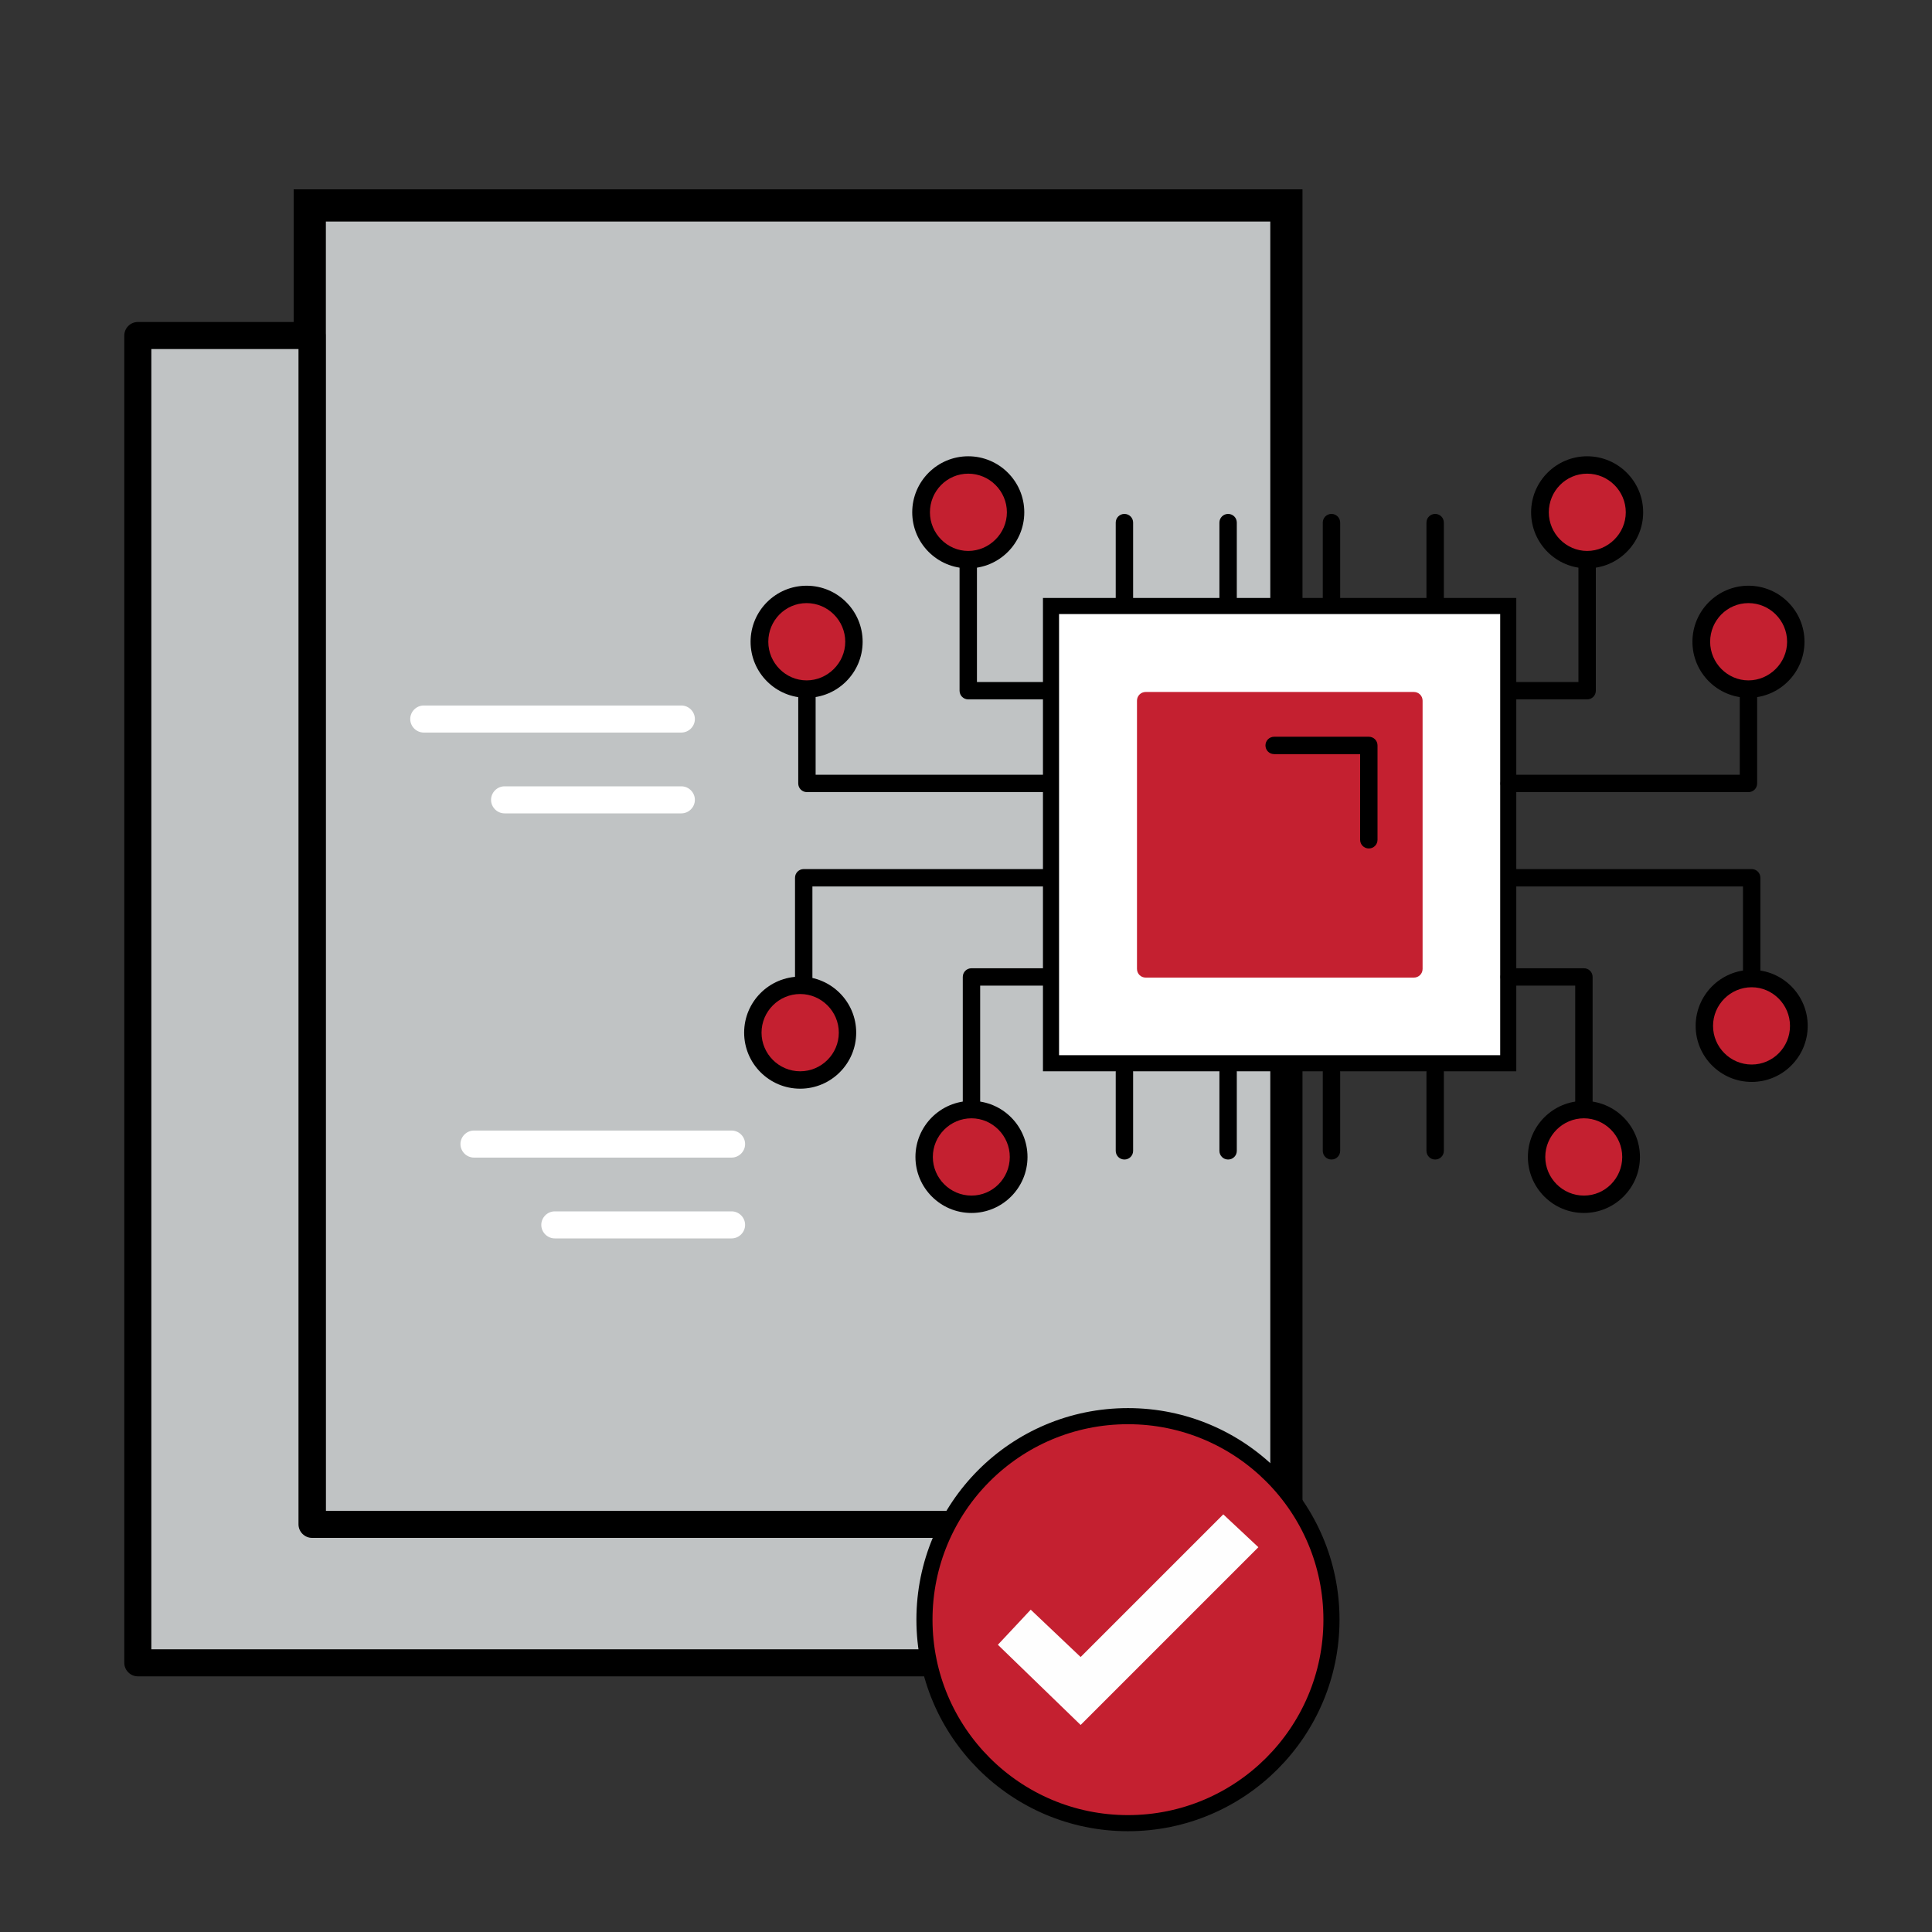 <?xml version="1.0" encoding="UTF-8"?>
<svg id="Layer_1" data-name="Layer 1" xmlns="http://www.w3.org/2000/svg" viewBox="0 0 60 60">
  <rect x="0" y="0" width="60" height="60" fill="#333333" stroke="none"/>
  <defs>
    <style>
      .cls-1, .cls-2 {
        fill: #c0c3c4;
      }

      .cls-3, .cls-4 {
        fill: #fff;
      }

      .cls-2, .cls-4, .cls-5 {
        stroke: #000;
        stroke-miterlimit: 10;
      }

      .cls-6, .cls-5 {
        fill: #c42030;
      }

      .cls-4, .cls-5 {
        stroke-width: .5px;
      }

      .cls-7 {
        fill: #fefefe;
      }
    </style>
  </defs>
  <rect class="cls-2" x="9.62" y="6.38" width="30.33" height="42.06"/>
  <g>
    <path class="cls-1" d="M4.28,10.42h5.41v36.92h20.03c-.48.88-.76,1.89-.76,2.96,0,.46.05.91.14,1.34H4.28V10.42Z"/>
    <path d="M29.11,52.06s0,0-.01,0H4.28c-.23,0-.42-.19-.42-.42V10.42c0-.23.19-.42.42-.42h5.41c.23,0,.42.19.42.42v36.5h19.61c.15,0,.29.08.36.21.08.13.08.29,0,.42-.47.84-.71,1.8-.71,2.76,0,.39.04.77.11,1.16.03.06.04.12.04.18,0,.23-.19.42-.42.42ZM4.7,51.22h23.9c-.04-.31-.06-.61-.06-.92,0-.87.18-1.74.51-2.54H9.69c-.23,0-.42-.19-.42-.42V10.84h-4.57v40.38Z"/>
  </g>
  <path class="cls-5" d="M35.03,43.98c3.49,0,6.32,2.83,6.32,6.32s-2.83,6.32-6.32,6.32-6.32-2.83-6.32-6.32,2.82-6.32,6.32-6.32Z"/>
  <path class="cls-3" d="M21.16,22.75h-8c-.23,0-.42-.19-.42-.42s.19-.42.42-.42h8c.23,0,.42.19.42.42s-.19.42-.42.42Z"/>
  <path class="cls-3" d="M21.16,25.26h-5.49c-.23,0-.42-.19-.42-.42s.19-.42.42-.42h5.49c.23,0,.42.19.42.42s-.19.42-.42.42Z"/>
  <path class="cls-3" d="M22.72,35.95h-8c-.23,0-.42-.19-.42-.42s.19-.42.42-.42h8c.23,0,.42.19.42.42s-.19.42-.42.42Z"/>
  <path class="cls-3" d="M22.72,38.46h-5.49c-.23,0-.42-.19-.42-.42s.19-.42.42-.42h5.49c.23,0,.42.19.42.42s-.19.42-.42.42Z"/>
  <polygon class="cls-7" points="37.99 47.03 39.08 48.05 33.56 53.57 30.99 51.08 32.01 49.99 33.56 51.46 37.99 47.03"/>
  <g>
    <rect class="cls-4" x="32.64" y="18.82" width="14.2" height="14.2"/>
    <rect class="cls-6" x="35.58" y="21.75" width="8.33" height="8.33"/>
    <path class="cls-6" d="M43.91,30.36h-8.33c-.15,0-.27-.12-.27-.27v-8.33c0-.15.12-.27.27-.27h8.33c.15,0,.27.12.27.27v8.33c0,.15-.12.27-.27.27ZM35.85,29.81h7.78v-7.79h-7.78v7.79Z"/>
    <path d="M32.49,21.72h-2.42c-.15,0-.27-.12-.27-.27v-4.07c0-.15.12-.27.27-.27s.27.12.27.27v3.8h2.15c.15,0,.27.12.27.27s-.12.27-.27.27Z"/>
    <path d="M32.49,24.6h-7.43c-.15,0-.27-.12-.27-.27v-2.93c0-.15.12-.27.27-.27s.27.12.27.27v2.66h7.16c.15,0,.27.12.27.27s-.12.27-.27.27Z"/>
    <path d="M24.96,30.66c-.15,0-.27-.12-.27-.27v-3.13c0-.15.12-.27.27-.27h7.52c.15,0,.27.12.27.27s-.12.27-.27.27h-7.25v2.86c0,.15-.12.27-.27.27Z"/>
    <path d="M30.17,34.73c-.15,0-.27-.12-.27-.27v-4.12c0-.15.12-.27.27-.27h2.32c.15,0,.27.12.27.27s-.12.27-.27.27h-2.05v3.85c0,.15-.12.27-.27.27Z"/>
    <path d="M49.29,21.72h-2.41c-.15,0-.27-.12-.27-.27s.12-.27.27-.27h2.14v-3.8c0-.15.12-.27.27-.27s.27.12.27.27v4.07c0,.15-.12.27-.27.27Z"/>
    <path d="M54.3,24.6h-7.43c-.15,0-.27-.12-.27-.27s.12-.27.27-.27h7.16v-2.66c0-.15.12-.27.27-.27s.27.12.27.27v2.93c0,.15-.12.27-.27.27Z"/>
    <path d="M54.4,30.66c-.15,0-.27-.12-.27-.27v-2.86h-7.25c-.15,0-.27-.12-.27-.27s.12-.27.27-.27h7.52c.15,0,.27.12.27.27v3.13c0,.15-.12.27-.27.27Z"/>
    <path d="M49.19,34.73c-.15,0-.27-.12-.27-.27v-3.85h-2.05c-.15,0-.27-.12-.27-.27s.12-.27.27-.27h2.32c.15,0,.27.12.27.27v4.12c0,.15-.12.27-.27.27Z"/>
    <path d="M34.92,36.01c-.15,0-.27-.12-.27-.27v-2.45c0-.15.12-.27.27-.27s.27.12.27.27v2.45c0,.15-.12.27-.27.27Z"/>
    <path d="M38.14,36.01c-.15,0-.27-.12-.27-.27v-2.45c0-.15.12-.27.27-.27s.27.12.27.27v2.45c0,.15-.12.27-.27.27Z"/>
    <path d="M41.35,36.01c-.15,0-.27-.12-.27-.27v-2.45c0-.15.12-.27.27-.27s.27.12.27.27v2.45c0,.15-.12.27-.27.27Z"/>
    <path d="M44.57,36.01c-.15,0-.27-.12-.27-.27v-2.45c0-.15.12-.27.27-.27s.27.12.27.27v2.45c0,.15-.12.27-.27.27Z"/>
    <path d="M34.92,18.95c-.15,0-.27-.12-.27-.27v-2.45c0-.15.12-.27.27-.27s.27.12.27.27v2.45c0,.15-.12.27-.27.27Z"/>
    <path d="M38.14,18.95c-.15,0-.27-.12-.27-.27v-2.45c0-.15.12-.27.27-.27s.27.12.27.27v2.45c0,.15-.12.27-.27.27Z"/>
    <path d="M41.35,18.95c-.15,0-.27-.12-.27-.27v-2.45c0-.15.12-.27.27-.27s.27.12.27.27v2.45c0,.15-.12.27-.27.27Z"/>
    <path d="M44.57,18.95c-.15,0-.27-.12-.27-.27v-2.45c0-.15.12-.27.27-.27s.27.12.27.27v2.45c0,.15-.12.27-.27.27Z"/>
    <path d="M42.51,26.35c-.15,0-.27-.12-.27-.27v-2.66h-2.67c-.15,0-.27-.12-.27-.27s.12-.27.27-.27h2.94c.15,0,.27.12.27.27v2.93c0,.15-.12.27-.27.27Z"/>
    <path class="cls-6" d="M30.07,14.44c.81,0,1.47.66,1.47,1.47s-.66,1.47-1.47,1.47-1.47-.66-1.47-1.47.66-1.47,1.47-1.47Z"/>
    <path d="M30.07,17.65c-.96,0-1.74-.78-1.74-1.74s.78-1.74,1.74-1.74,1.74.78,1.74,1.74-.78,1.74-1.74,1.74ZM30.07,14.71c-.66,0-1.19.54-1.19,1.2s.54,1.2,1.19,1.2,1.2-.54,1.2-1.2-.54-1.2-1.2-1.2Z"/>
    <path class="cls-6" d="M25.05,18.46c.81,0,1.47.66,1.47,1.47s-.66,1.47-1.47,1.47-1.47-.66-1.47-1.47.65-1.47,1.47-1.47Z"/>
    <path d="M25.05,21.67c-.96,0-1.74-.78-1.74-1.74s.78-1.74,1.74-1.74,1.74.78,1.74,1.74-.78,1.74-1.74,1.74ZM25.05,18.73c-.66,0-1.19.54-1.19,1.2s.54,1.2,1.19,1.2,1.2-.54,1.2-1.2-.54-1.2-1.2-1.2Z"/>
    <path class="cls-6" d="M24.85,30.6c.81,0,1.47.66,1.47,1.47s-.65,1.47-1.47,1.47-1.47-.66-1.47-1.47.66-1.47,1.47-1.47Z"/>
    <path d="M24.85,33.81c-.96,0-1.74-.78-1.74-1.74s.78-1.74,1.74-1.74,1.74.78,1.74,1.74-.78,1.74-1.74,1.74ZM24.85,30.87c-.66,0-1.2.54-1.2,1.2s.54,1.2,1.2,1.2,1.2-.54,1.2-1.2-.54-1.2-1.2-1.2Z"/>
    <path class="cls-6" d="M30.17,34.46c.81,0,1.47.66,1.47,1.47s-.65,1.47-1.47,1.47-1.47-.66-1.47-1.47.66-1.47,1.47-1.47Z"/>
    <path d="M30.17,37.67c-.96,0-1.74-.78-1.74-1.74s.78-1.74,1.74-1.74,1.74.78,1.74,1.74-.78,1.74-1.74,1.74ZM30.17,34.73c-.66,0-1.2.54-1.2,1.2s.54,1.2,1.2,1.2,1.19-.54,1.19-1.2-.54-1.2-1.19-1.2Z"/>
    <path class="cls-6" d="M49.19,34.46c.81,0,1.47.66,1.47,1.47s-.65,1.47-1.47,1.47-1.47-.66-1.47-1.47.66-1.47,1.47-1.47Z"/>
    <path d="M49.19,37.67c-.96,0-1.74-.78-1.74-1.74s.78-1.74,1.74-1.74,1.74.78,1.74,1.74-.78,1.74-1.74,1.74ZM49.19,34.73c-.66,0-1.2.54-1.2,1.2s.54,1.2,1.2,1.2,1.19-.54,1.19-1.2-.54-1.2-1.19-1.2Z"/>
    <path class="cls-6" d="M54.4,30.39c.81,0,1.47.66,1.47,1.47s-.66,1.47-1.47,1.47-1.47-.66-1.47-1.47.66-1.47,1.47-1.47Z"/>
    <path d="M54.4,33.6c-.96,0-1.74-.78-1.74-1.74s.78-1.74,1.74-1.74,1.74.78,1.74,1.74-.78,1.74-1.74,1.74ZM54.4,30.66c-.66,0-1.2.54-1.2,1.2s.54,1.2,1.2,1.2,1.19-.54,1.19-1.2-.54-1.2-1.19-1.2Z"/>
    <path class="cls-6" d="M49.29,14.44c.81,0,1.47.66,1.47,1.47s-.66,1.47-1.47,1.47-1.47-.66-1.47-1.47.65-1.47,1.47-1.47Z"/>
    <path d="M49.29,17.65c-.96,0-1.74-.78-1.74-1.74s.78-1.74,1.74-1.74,1.74.78,1.74,1.74-.78,1.74-1.74,1.74ZM49.29,14.71c-.66,0-1.19.54-1.19,1.2s.54,1.2,1.19,1.2,1.2-.54,1.2-1.2-.54-1.2-1.2-1.2Z"/>
    <path class="cls-6" d="M54.3,18.46c.81,0,1.47.66,1.47,1.47s-.66,1.47-1.47,1.47-1.47-.66-1.47-1.47.66-1.47,1.47-1.47Z"/>
    <path d="M54.3,21.67c-.96,0-1.74-.78-1.74-1.74s.78-1.74,1.74-1.74,1.74.78,1.74,1.74-.78,1.74-1.74,1.74ZM54.3,18.73c-.66,0-1.19.54-1.19,1.2s.54,1.2,1.19,1.2,1.2-.54,1.2-1.2-.54-1.2-1.2-1.2Z"/>
  </g>
</svg>